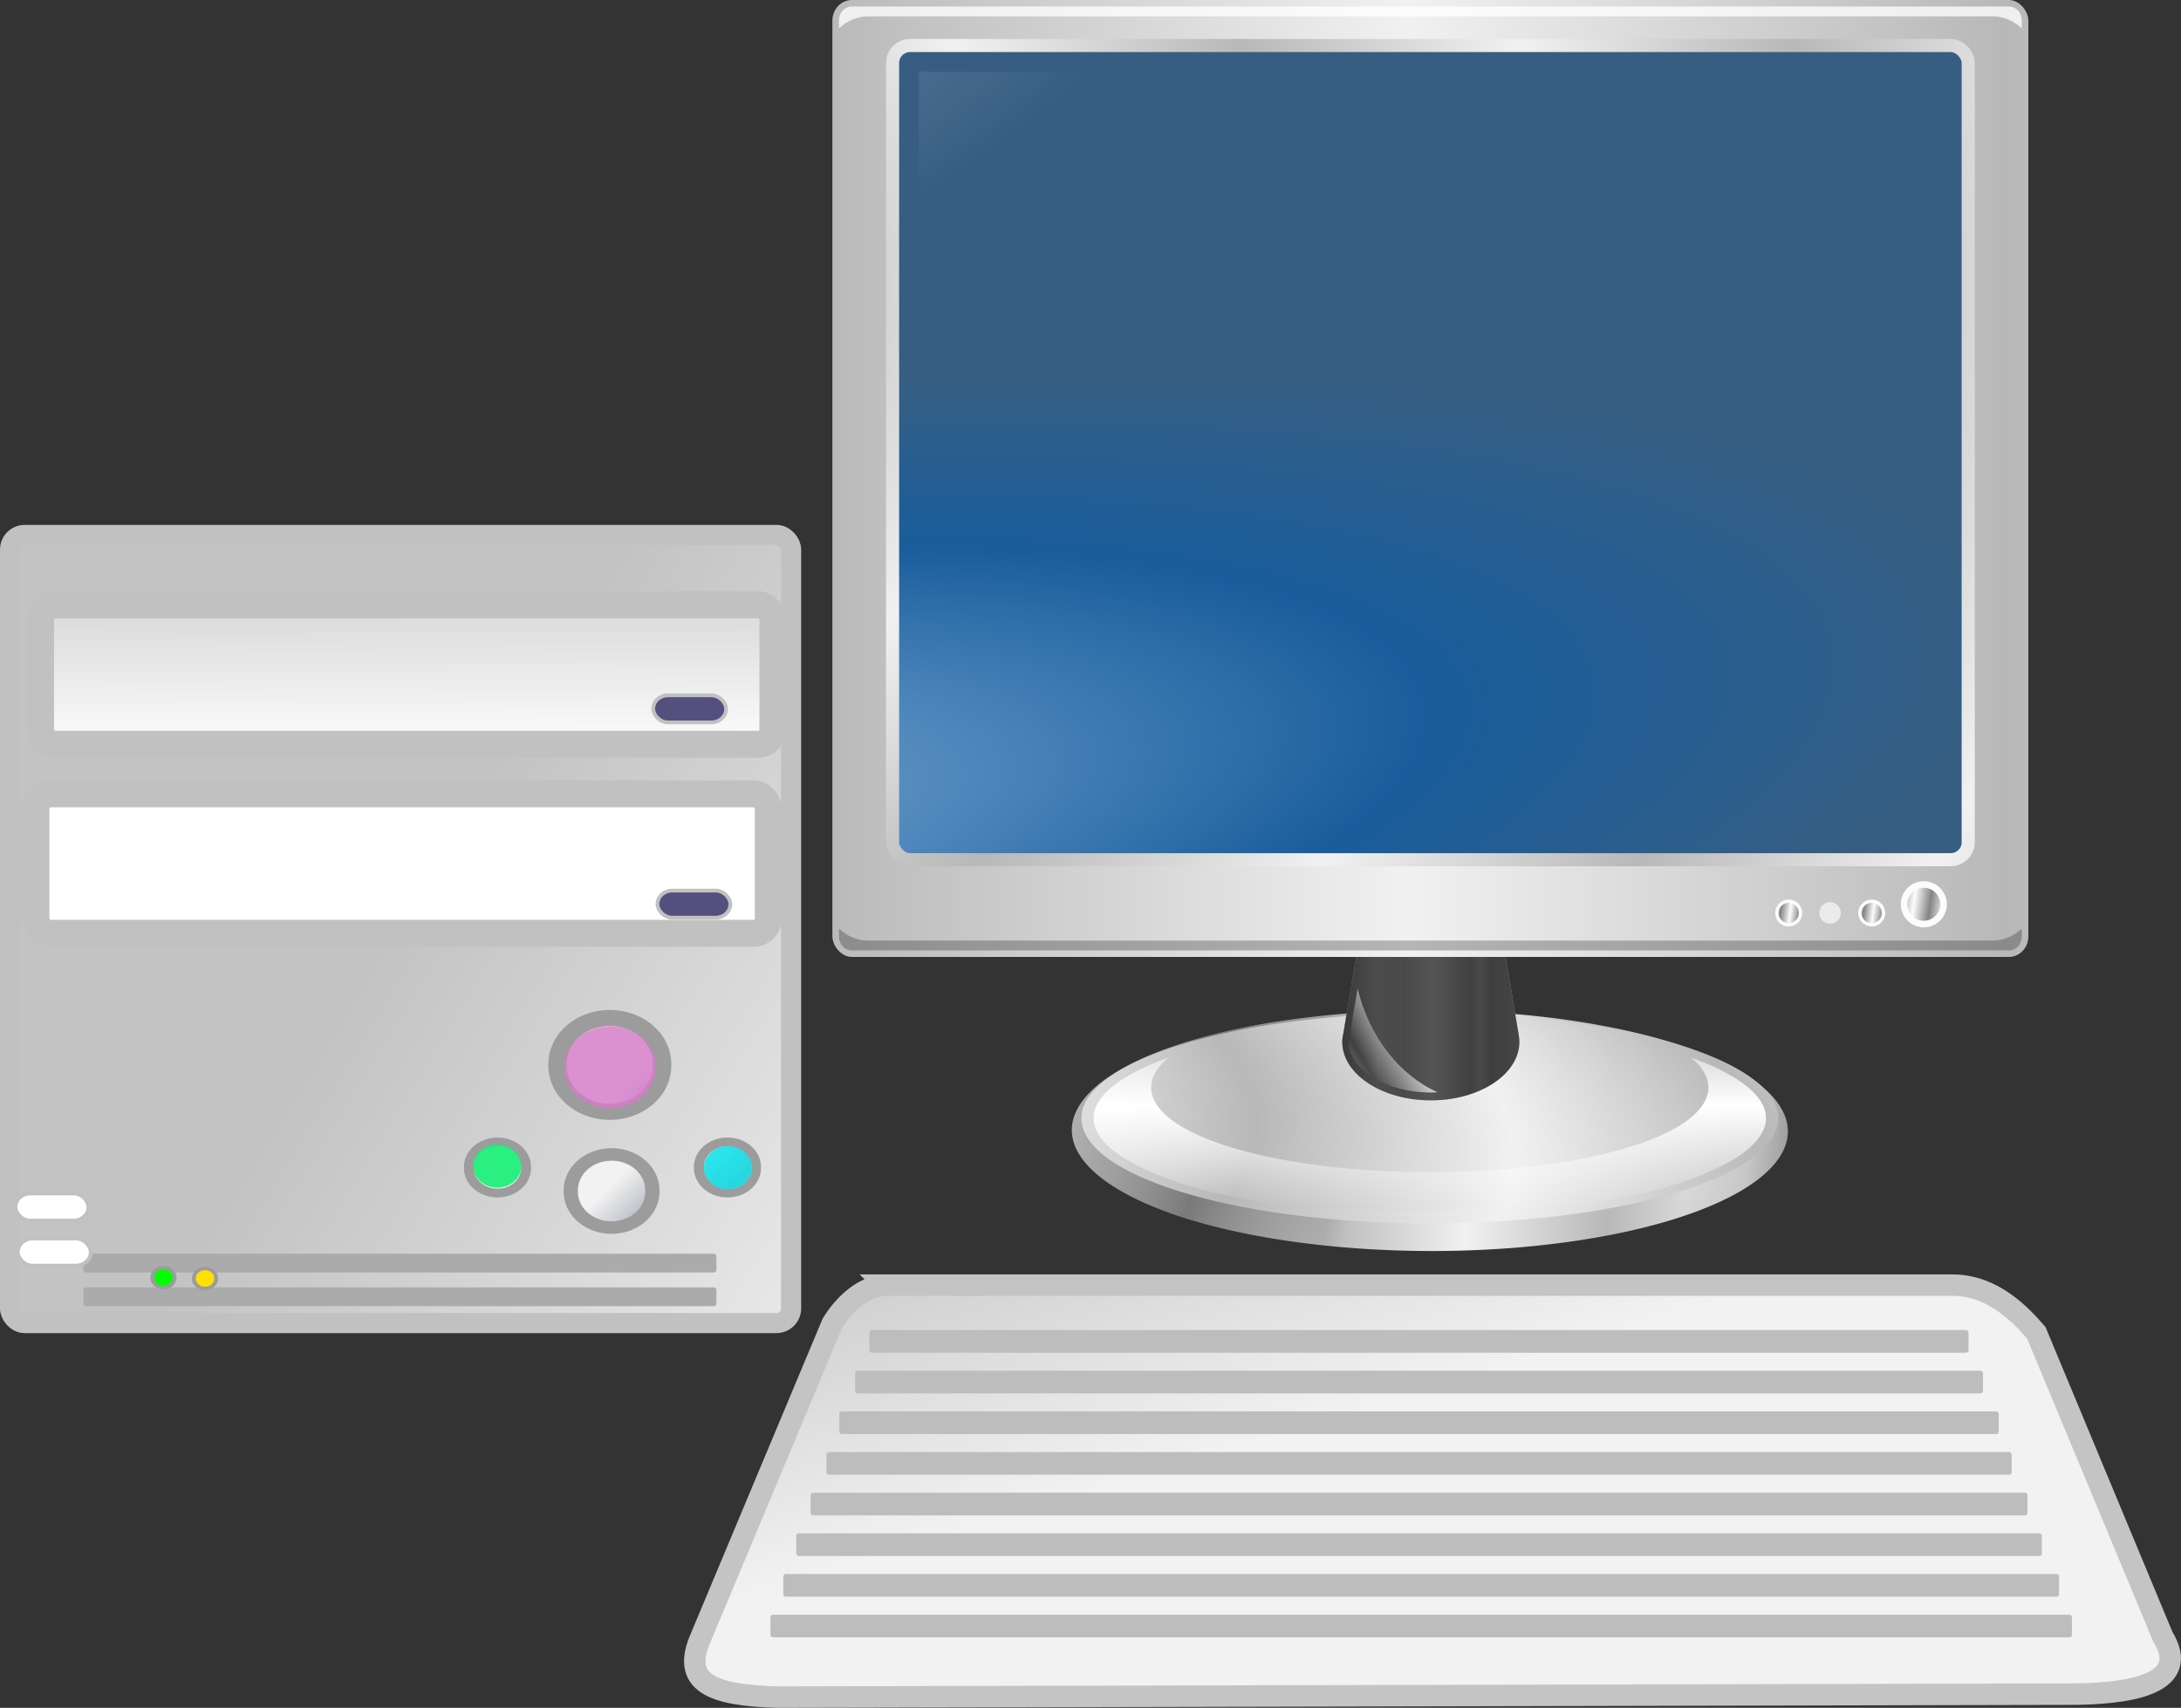 <?xml version="1.0" encoding="UTF-8"?>
<svg version="1.0" viewBox="0 0 632.18 495.07" xmlns="http://www.w3.org/2000/svg" xmlns:xlink="http://www.w3.org/1999/xlink">
<rect x="0" y="0" width="632.18" height="495.07" fill="#333333" stroke="none"/>
<defs>
<linearGradient id="d">
<stop stop-color="#848484" offset="0"/>
<stop stop-color="#fcfcfc" offset="1"/>
</linearGradient>
<linearGradient id="b">
<stop stop-color="#fff" offset="0"/>
<stop stop-color="#fff" stop-opacity="0" offset="1"/>
</linearGradient>
<linearGradient id="h">
<stop stop-opacity="0" offset="0"/>
<stop stop-opacity="0" offset=".5"/>
<stop offset="1"/>
</linearGradient>
<linearGradient id="c">
<stop stop-color="#b8b8b8" offset="0"/>
<stop stop-color="#f1f1f1" offset="1"/>
</linearGradient>
<linearGradient id="a">
<stop offset="0"/>
<stop stop-opacity="0" offset="1"/>
</linearGradient>
<linearGradient id="e">
<stop stop-color="#ddd" offset="0"/>
<stop stop-color="#fff" offset="1"/>
</linearGradient>
<linearGradient id="k">
<stop stop-color="#30b74b" offset="0"/>
<stop stop-color="#f2f2f2" offset="1"/>
</linearGradient>
<linearGradient id="i">
<stop stop-color="#c3c3c3" offset="0"/>
<stop stop-color="#f2f2f2" offset="1"/>
</linearGradient>
<linearGradient id="aj" x1="549.95" x2="527.01" y1="400.72" y2="377.81" gradientTransform="matrix(.507 0 0 .564 320.89 129.34)" gradientUnits="userSpaceOnUse">
<stop stop-color="#305cb7" offset="0"/>
<stop stop-color="#f2f2f2" offset="1"/>
</linearGradient>
<linearGradient id="al" x1="549.95" x2="527.01" y1="400.72" y2="377.81" gradientTransform="matrix(.507 0 0 .564 336.5 101.84)" gradientUnits="userSpaceOnUse">
<stop stop-color="#9fa4af" offset="0"/>
<stop stop-color="#f2f2f2" offset="1"/>
</linearGradient>
<linearGradient id="ar" x1="549.95" x2="527.01" y1="400.72" y2="377.81" gradientTransform="matrix(.507 0 0 .564 387.46 77.029)" gradientUnits="userSpaceOnUse" xlink:href="#k"/>
<linearGradient id="as" x1="549.95" x2="527.01" y1="400.72" y2="377.81" gradientTransform="matrix(.507 0 0 .564 345.76 77.029)" gradientUnits="userSpaceOnUse">
<stop stop-color="#d22235" offset="0"/>
<stop stop-color="#f1f1f1" offset="1"/>
</linearGradient>
<radialGradient id="aa" cx="212.33" cy="392.48" r="12.388" gradientTransform="matrix(1.151 0 0 1.185 -309.52 -146.96)" gradientUnits="userSpaceOnUse" xlink:href="#a"/>
<radialGradient id="z" cx="212.33" cy="392.48" r="12.388" gradientTransform="matrix(1.151 0 0 1.185 -426.47 -147.81)" gradientUnits="userSpaceOnUse" xlink:href="#a"/>
<linearGradient id="ak" x1="218.49" x2="263.56" y1="531.84" y2="576.43" gradientTransform="matrix(4.058 0 0 1.222 -425.49 -181.49)" gradientUnits="userSpaceOnUse" xlink:href="#i"/>
<radialGradient id="y" cx="262" cy="424" r="246" gradientTransform="matrix(1 0 0 .252 -585.68 262.44)" gradientUnits="userSpaceOnUse" xlink:href="#a"/>
<radialGradient id="x" cx="262" cy="424" r="246" gradientTransform="matrix(1 0 0 .252 -748.78 255.83)" gradientUnits="userSpaceOnUse" xlink:href="#a"/>
<radialGradient id="w" cx="262" cy="424" r="246" gradientTransform="matrix(1 0 0 .252 -462.14 251.44)" gradientUnits="userSpaceOnUse" xlink:href="#a"/>
<radialGradient id="v" cx="291.24" cy="771.2" r="315.71" fy="771.21" gradientTransform="matrix(.39 .012 -.01 .726 -796.54 -43.696)" gradientUnits="userSpaceOnUse" xlink:href="#c" spreadMethod="reflect"/>
<radialGradient id="u" cx="391.97" cy="884.12" r="315.71" gradientTransform="matrix(-.001 .939 -.914 .044 131.53 89.494)" gradientUnits="userSpaceOnUse" xlink:href="#h" spreadMethod="reflect"/>
<radialGradient id="t" cx="389.17" cy="543.09" r="315.71" fy="403.91" gradientTransform="matrix(.743 -1.2347e-6 6.103e-7 .367 -1001.2 197.2)" gradientUnits="userSpaceOnUse" xlink:href="#c" spreadMethod="reflect"/>
<linearGradient id="ai" x1="388.32" x2="388.32" y1="472.74" y2="619.78" gradientTransform="translate(-1102.5 -240.25)" gradientUnits="userSpaceOnUse" xlink:href="#b" spreadMethod="reflect"/>
<radialGradient id="s" cx="384.3" cy="557.6" r="102.42" fy="506.3" gradientTransform="matrix(.256 0 0 .41 -181.82 110.58)" gradientUnits="userSpaceOnUse">
<stop stop-color="#6c6c6c" offset="0"/>
<stop stop-color="#6c6c6c" stop-opacity="0" offset="1"/>
</radialGradient>
<radialGradient id="r" cx="262" cy="424" r="246" gradientTransform="matrix(1 0 0 .252 -1283.7 91.056)" gradientUnits="userSpaceOnUse" xlink:href="#a"/>
<linearGradient id="ah" x1="281.88" x2="398.86" y1="412.14" y2="412.14" gradientTransform="matrix(.241 0 0 .315 -176.11 163.38)" gradientUnits="userSpaceOnUse" xlink:href="#c" spreadMethod="reflect"/>
<linearGradient id="ag" x1="261.88" x2="350.15" y1="412.14" y2="412.14" gradientTransform="matrix(.241 0 0 .315 -176.11 163.38)" gradientUnits="userSpaceOnUse" spreadMethod="reflect">
<stop stop-color="#c6c6c6" offset="0"/>
<stop stop-color="#696969" offset=".135"/>
<stop stop-color="#f9f9f9" offset=".647"/>
<stop stop-color="#bcbcbc" offset="1"/>
</linearGradient>
<radialGradient id="q" cx="265.17" cy="405.73" r="37.272" fy="399.28" gradientTransform="matrix(.819 0 0 3.675 -300.82 -1153.4)" gradientUnits="userSpaceOnUse" xlink:href="#h"/>
<radialGradient id="p" cx="264.2" cy="410.06" r="37.272" fy="391.53" gradientTransform="matrix(1.497 -4.5858e-7 0 1.74 -478.96 -363.24)" gradientUnits="userSpaceOnUse" xlink:href="#h"/>
<linearGradient id="af" x1="294.35" x2="350.59" y1="499.09" y2="457.44" gradientTransform="translate(-1409.4 -153.91)" gradientUnits="userSpaceOnUse" xlink:href="#b" spreadMethod="reflect"/>
<linearGradient id="ae" x1="76.308" x2="274.81" y1="182.07" y2="182.07" gradientTransform="matrix(.873 0 0 .923 -45.579 108.08)" gradientUnits="userSpaceOnUse" xlink:href="#c" spreadMethod="reflect"/>
<radialGradient id="o" cx="138.17" cy="775.61" r="237.49" gradientTransform="matrix(1.929 -.264 .07 .509 -61.616 71.293)" gradientUnits="userSpaceOnUse">
<stop stop-color="#8bb7df" offset="0"/>
<stop stop-color="#195d9c" offset=".625"/>
<stop stop-color="#375e82" offset="1"/>
</radialGradient>
<radialGradient id="n" cx="264.7" cy="213.94" r="166.14" gradientTransform="matrix(.469 0 0 .357 70.105 192.33)" gradientUnits="userSpaceOnUse" xlink:href="#c" spreadMethod="reflect"/>
<radialGradient id="m" cx="415.1" cy="333.87" r="5.95" gradientTransform="matrix(0 -.66 .619 0 -89.98 581.11)" gradientUnits="userSpaceOnUse" xlink:href="#d" spreadMethod="reflect"/>
<linearGradient id="ad" x1="396.04" x2="400.11" y1="347.95" y2="354.88" gradientTransform="translate(-277.63 -38.12)" gradientUnits="userSpaceOnUse" xlink:href="#d"/>
<linearGradient id="ac" x1="399.5" x2="399.5" y1="347" y2="352.56" gradientTransform="translate(-304.44 -41.8)" gradientUnits="userSpaceOnUse" xlink:href="#b"/>
<radialGradient id="f" cx="415.1" cy="333.87" r="5.95" gradientTransform="matrix(0 -.66 .619 0 -277.17 555.41)" gradientUnits="userSpaceOnUse" xlink:href="#d" spreadMethod="reflect"/>
<linearGradient id="g" x1="396.04" x2="400.11" y1="347.95" y2="354.88" gradientTransform="translate(-464.82 -63.821)" gradientUnits="userSpaceOnUse" xlink:href="#d"/>
<linearGradient id="j" x1="399.5" x2="399.5" y1="347" y2="352.56" gradientTransform="translate(-509.69 -69.983)" gradientUnits="userSpaceOnUse" xlink:href="#b"/>
<linearGradient id="ab" x1="395" x2="404" y1="351.5" y2="351.5" gradientTransform="translate(-509.69 -69.983)" gradientUnits="userSpaceOnUse" xlink:href="#k"/>
<radialGradient id="l" cx="219.31" cy="77.963" r="164.14" gradientTransform="matrix(2.666 0 0 1.31 -812.5 -103.8)" gradientUnits="userSpaceOnUse" xlink:href="#b"/>
<linearGradient id="aq" x1="153.74" x2="154.72" y1="600.23" y2="680.08" gradientTransform="matrix(2.037 0 0 .491 9e-5 -.001)" gradientUnits="userSpaceOnUse" xlink:href="#e"/>
<linearGradient id="ap" x1="153.74" x2="154.72" y1="600.23" y2="680.08" gradientTransform="matrix(2.037 0 0 .491 8e-5 -.001)" gradientUnits="userSpaceOnUse" xlink:href="#e"/>
<linearGradient id="ao" x1="153.74" x2="154.72" y1="600.23" y2="680.08" gradientTransform="matrix(2.037 0 0 .491 2e-5 2e-5)" gradientUnits="userSpaceOnUse" xlink:href="#e"/>
<linearGradient id="an" x1="153.74" x2="154.72" y1="600.23" y2="680.08" gradientTransform="matrix(2.037 0 0 .491 2e-5 3e-5)" gradientUnits="userSpaceOnUse" xlink:href="#e"/>
<linearGradient id="am" x1="499.56" x2="607.31" y1="113.22" y2="226.3" gradientTransform="matrix(1.042 0 0 1.788 -126.47 41.135)" gradientUnits="userSpaceOnUse" xlink:href="#i"/>
</defs>
<g transform="translate(-194.35 -114.62)">
<g fill-rule="evenodd">
<rect x="197.26" y="269.69" width="226.4" height="228.47" rx="4.252" ry="4.252" fill="url(#am)" stroke="#c1c1c1" stroke-width="5.822"/>
<rect x="206.11" y="289.93" width="212.27" height="40.43" rx="4.252" ry="4.252" fill="url(#an)" stroke="#c1c1c1" stroke-width="7.81"/>
<rect x="218.53" y="478.05" width="183.47" height="5.441" rx=".709" ry=".709" fill="#ababab"/>
<rect x="218.53" y="487.81" width="183.47" height="5.441" rx=".709" ry=".709" fill="#ababab"/>
<rect x="204.77" y="344.74" width="212.27" height="40.43" rx="4.252" ry="4.252" fill="url(#ao)" stroke="#c1c1c1" stroke-width="7.81"/>
<rect x="198.85" y="460.59" width="21.13" height="7.851" rx="4.252" ry="4.252" fill="url(#ap)" stroke="#c1c1c1" stroke-width="1.086"/>
<rect x="199.52" y="473.65" width="21.13" height="7.851" rx="4.252" ry="4.252" fill="url(#aq)" stroke="#c1c1c1" stroke-width="1.086"/>
<path transform="matrix(.307 0 0 .27 76.378 379.85)" d="m549.07 389.36a10.492 10.492 0 1 1-20.98 0 10.492 10.492 0 1 1 20.98 0z" fill="#0f0" stroke="#9c9c9c" stroke-width="3.664"/>
<path transform="matrix(.307 0 0 .27 88.436 380.1)" d="m549.07 389.36a10.492 10.492 0 1 1-20.98 0 10.492 10.492 0 1 1 20.98 0z" fill="#ffe100" stroke="#9c9c9c" stroke-width="3.664"/>
</g>
<path transform="matrix(1.446 0 0 1.271 -407.68 -71.553)" d="m549.07 389.36a10.492 10.492 0 1 1-20.98 0 10.492 10.492 0 1 1 20.98 0z" fill="url(#aj)" fill-rule="evenodd" stroke="#9c9c9c" stroke-width="3.664"/>
<path transform="matrix(1.127 0 0 .991 -235.36 74.02)" d="m549.07 389.36a10.492 10.492 0 1 1-20.98 0 10.492 10.492 0 1 1 20.98 0z" fill="url(#al)" fill-rule="evenodd" stroke="#9c9c9c" stroke-width="3.664"/>
<path transform="matrix(.789 0 0 .693 -86.381 183.23)" d="m549.07 389.36a10.492 10.492 0 1 1-20.98 0 10.492 10.492 0 1 1 20.98 0z" fill="url(#ar)" fill-rule="evenodd" stroke="#9c9c9c" stroke-width="3.664"/>
<path transform="matrix(.789 0 0 .693 -19.735 183.23)" d="m549.07 389.36a10.492 10.492 0 1 1-20.98 0 10.492 10.492 0 1 1 20.98 0z" fill="url(#as)" fill-rule="evenodd" stroke="#9c9c9c" stroke-width="3.664"/>
<path transform="matrix(1.091 0 0 1.02 135.16 31.149)" d="m228.49 385.16a12.124 11.658 0 1 1-24.25 0 12.124 11.658 0 1 1 24.25 0z" fill="#d67ac9" opacity=".801"/>
<path transform="matrix(.572 0 0 .535 214.75 246.62)" d="m228.49 385.16a12.124 11.658 0 1 1-24.25 0 12.124 11.658 0 1 1 24.25 0z" fill="#17f076" opacity=".913" stroke="url(#aa)"/>
<path transform="matrix(.572 0 0 .535 281.6 247.07)" d="m228.49 385.16a12.124 11.658 0 1 1-24.25 0 12.124 11.658 0 1 1 24.25 0z" fill="#17e8f0" opacity=".913" stroke="url(#z)"/>
<rect x="383.69" y="316.18" width="21.13" height="7.851" rx="4.252" ry="4.252" fill="#53507d" fill-rule="evenodd" stroke="#c1c1c1" stroke-width="1.086"/>
<rect x="384.92" y="372.79" width="21.13" height="7.851" rx="4.252" ry="4.252" fill="#53507d" fill-rule="evenodd" stroke="#c1c1c1" stroke-width="1.086"/>
<g transform="translate(61.616 -71.293)" fill-rule="evenodd">
<path transform="matrix(.603 0 0 .886 389.45 131.86)" d="m508 424a246 62 0 1 1-492 0 246 62 0 1 1 492 0z" color="#000000" fill="url(#y)" opacity=".3"/>
<path transform="matrix(.471 0 0 .79 423.84 185.44)" d="m508 424a246 62 0 1 1-492 0 246 62 0 1 1 492 0z" color="#000000" fill="url(#x)" opacity=".4"/>
<path transform="matrix(.764 0 0 .738 347.24 198.35)" d="m508 424a246 62 0 1 1-492 0 246 62 0 1 1 492 0z" color="#000000" fill="url(#w)" opacity=".3"/>
<g transform="translate(291.34 119.76)">
<g transform="matrix(.984 0 0 1.071 4.008 -36.346)">
<path transform="matrix(.334 0 .004 .215 125.4 284.84)" d="m700 543.79a315.71 151.43 0 1 1-631.43 0 315.71 151.43 0 1 1 631.43 0z" color="#000000" fill="url(#v)"/>
<path transform="matrix(.334 0 .004 .215 125.4 284.84)" d="m700 543.79a315.71 151.43 0 1 1-631.43 0 315.71 151.43 0 1 1 631.43 0z" color="#000000" fill="url(#u)" opacity=".495"/>
<path transform="matrix(.325 0 0 .188 131.02 296.14)" d="m700 543.79a315.71 151.43 0 1 1-631.43 0 315.71 151.43 0 1 1 631.43 0z" color="#000000" fill="url(#t)"/>
<path transform="matrix(.325 0 0 .188 131.02 296.14)" d="m147.38 456.5c-7.02 4.02-13.71 8.17-19.72 12.5-31.551 22.71-48.129 48.42-48.129 74.78 0 35.61 31.099 70.72 86.279 97.19 55.19 26.47 132.76 43.28 218.47 43.28 85.72 0 163.28-16.81 218.47-43.28s86.28-61.58 86.28-97.19c0-26.35-16.57-52.04-48.09-74.75-6.04-4.34-12.74-8.49-19.78-12.53 9.86 13.01 15.68 27.5 15.68 43 0 18.54-8.33 35.88-21.9 50.62-13.58 14.75-32.46 27.33-55.28 37.82-45.65 20.97-107.33 33.53-175.38 33.53-68.04 0-129.73-12.56-175.37-33.53-22.83-10.49-41.71-23.07-55.29-37.82-13.57-14.74-21.9-32.08-21.9-50.62 0-15.5 5.79-29.99 15.66-43z" color="#000000" fill="url(#ai)"/>
</g>
<g transform="matrix(1.04 0 0 1 -10.117 4)">
<path d="m241.28 426.93-9.63-59.48c-0.19-0.85-0.32-1.7-0.32-2.59 0-9.36 11.05-16.95 24.67-16.95s24.68 7.59 24.68 16.95c0 0.62-0.06 1.23-0.15 1.83l-9.64 60.24h-29.61z" color="#000000" fill="url(#s)" opacity=".832"/>
<path transform="matrix(.265 0 0 .214 186.7 279.18)" d="m508 424a246 62 0 1 1-492 0 246 62 0 1 1 492 0z" color="#000000" fill="url(#r)" opacity=".2"/>
<path d="m241.28 302.11-9.63 59.48c-0.19 0.84-0.32 1.7-0.32 2.59 0 9.35 11.05 16.95 24.67 16.95s24.68-7.6 24.68-16.95c0-0.62-0.06-1.23-0.15-1.83l-9.64-60.24h-29.61z" color="#000000" fill="url(#ah)"/>
<path d="m241.28 302.11-9.63 59.48c-0.19 0.84-0.32 1.7-0.32 2.59 0 9.35 11.05 16.95 24.67 16.95s24.68-7.6 24.68-16.95c0-0.62-0.06-1.23-0.15-1.83l-9.64-60.24h-29.61z" color="#000000" fill="url(#ag)" opacity=".327"/>
<path d="m241.28 302.11-9.63 59.48c-0.19 0.84-0.32 1.7-0.32 2.59 0 9.35 11.05 16.95 24.67 16.95s24.68-7.6 24.68-16.95c0-0.62-0.06-1.23-0.15-1.83l-9.64-60.24h-29.61z" color="#000000" fill="url(#q)" opacity=".5"/>
<path d="m241.28 302.11-9.63 59.48c-0.19 0.84-0.32 1.7-0.32 2.59 0 9.35 11.05 16.95 24.67 16.95s24.68-7.6 24.68-16.95c0-0.62-0.06-1.23-0.15-1.83l-9.64-60.24h-29.61z" color="#000000" fill="url(#p)" opacity=".3"/>
<path transform="matrix(.241 0 0 .315 163.43 211.84)" d="m299.44 434.47-9.03 42.62c-0.05 0.18-0.1 0.36-0.16 0.53-0.66 2.25-1 4.28-1 6.16 0 11.07 8.89 22.51 26.06 31.53 17.17 9.03 41.75 14.94 68.97 14.94 2.63 0 5.18-0.14 7.75-0.25-44.43-15.75-79.13-51.2-92.59-95.53z" color="#000000" fill="url(#af)"/>
</g>
</g>
<rect x="374.01" y="185.91" width="346.66" height="277.41" rx="5.645" ry="5.967" fill="url(#ae)"/>
<rect x="391.45" y="199.11" width="311.79" height="236.02" rx="5.077" ry="5.077" fill="url(#o)" stroke="url(#n)" stroke-linejoin="round" stroke-width="3.799"/>
<path d="m379.66 187.8c-2.05 0-3.74 1.73-3.74 4.07v2.29c2.22-2.15 5.2-3.51 8.52-3.51h325.8c3.33 0 6.3 1.36 8.52 3.51v-2.29c0-2.34-1.69-4.07-3.74-4.07h-335.36z" fill="#fff" opacity=".777"/>
<path d="m375.92 455.08v2.28c0 2.34 1.69 4.07 3.74 4.07h335.36c2.05 0 3.74-1.73 3.74-4.07v-2.28c-2.22 2.14-5.2 3.5-8.52 3.5h-325.8c-3.32 0-6.3-1.36-8.52-3.5z" opacity=".25"/>
<g transform="matrix(.95 0 0 .95 295.94 113.5)">
<path transform="matrix(1.339 0 0 1.339 -119.75 -118.5)" d="m404 351.5a4.5 4.5 0 1 1-9 0 4.5 4.5 0 1 1 9 0z" color="#000000" fill="url(#m)" stroke="url(#ad)" stroke-linejoin="round" stroke-width="1.494"/>
<path transform="matrix(1.221 0 0 1.221 -72.672 -77.078)" d="m404 351.5a4.5 4.5 0 1 1-9 0 4.5 4.5 0 1 1 9 0z" color="#000000" fill="url(#ac)" opacity=".827"/>
</g>
<g transform="matrix(.567 0 0 .567 439.86 250.91)">
<path transform="matrix(1.339 0 0 1.339 -119.75 -118.5)" d="m404 351.5a4.5 4.5 0 1 1-9 0 4.5 4.5 0 1 1 9 0z" color="#000000" fill="url(#f)" stroke="url(#g)" stroke-linejoin="round" stroke-width="1.251"/>
<path transform="matrix(1.221 0 0 1.221 -72.672 -77.078)" d="m404 351.5a4.5 4.5 0 1 1-9 0 4.5 4.5 0 1 1 9 0z" color="#000000" fill="url(#j)" opacity=".827"/>
</g>
<g transform="matrix(.567 0 0 .567 427.83 250.91)">
<path transform="matrix(1.339 0 0 1.339 -119.75 -118.5)" d="m404 351.5a4.5 4.5 0 1 1-9 0 4.5 4.5 0 1 1 9 0z" color="#000000" fill="url(#f)" stroke="url(#g)" stroke-linejoin="round" stroke-width="1.251"/>
<path transform="matrix(1.221 0 0 1.221 -72.672 -77.078)" d="m404 351.5a4.5 4.5 0 1 1-9 0 4.5 4.5 0 1 1 9 0z" color="#000000" fill="url(#ab)" opacity=".827"/>
</g>
<g transform="matrix(.567 0 0 .567 415.8 250.91)">
<path transform="matrix(1.339 0 0 1.339 -119.75 -118.5)" d="m404 351.5a4.5 4.5 0 1 1-9 0 4.5 4.5 0 1 1 9 0z" color="#000000" fill="url(#f)" stroke="url(#g)" stroke-linejoin="round" stroke-width="1.251"/>
<path transform="matrix(1.221 0 0 1.221 -72.672 -77.078)" d="m404 351.5a4.5 4.5 0 1 1-9 0 4.5 4.5 0 1 1 9 0z" color="#000000" fill="url(#j)" opacity=".827"/>
</g>
<path transform="matrix(.95 0 0 .95 295.94 113.93)" d="m108.56 97.688v136.25c27.15 5.75 56.55 9.06 87.44 9.06 103.04 0 190.58-36.1 224.84-83.12v-62.192h-312.28z" fill="url(#l)" opacity=".827"/>
</g>
<g transform="translate(51.282 -31.553)" fill-rule="evenodd">
<path d="m399.75 518.72c-6.84 0.26-12.41 6.17-15.44 11.09l-38.03 90.84c-5.97 13.36 3.05 16.96 22.25 17.49l374.2-0.86c15.75 0 36.11-2.22 27.25-16.63l-36.67-88.11c-4.17-4.84-12.4-13.82-24.22-13.82h-309.34z" fill="url(#ak)" stroke="#c4c4c4" stroke-width="6.222"/>
<g transform="matrix(4.599 0 0 4.715 -2065.2 -950.33)" fill="#bdbdbd">
<rect x="534.06" y="316.83" width="71.083" height="1.393" rx=".154" ry=".15"/>
<rect x="533.06" y="319.33" width="73.074" height="1.393" rx=".154" ry=".15"/>
<rect x="532.25" y="321.83" width="74.703" height="1.393" rx=".154" ry=".15"/>
<rect x="531.25" y="324.33" width="76.694" height="1.393" rx=".154" ry=".15"/>
<rect x="530.35" y="326.83" width="78.504" height="1.393" rx=".154" ry=".15"/>
<rect x="529.53" y="329.33" width="80.404" height="1.393" rx=".154" ry=".15"/>
<rect x="534.96" y="314.33" width="69.273" height="1.393" rx=".154" ry=".15"/>
<rect x="528.72" y="331.83" width="82.033" height="1.393" rx=".154" ry=".15"/>
</g>
</g>
</g>
</svg>
